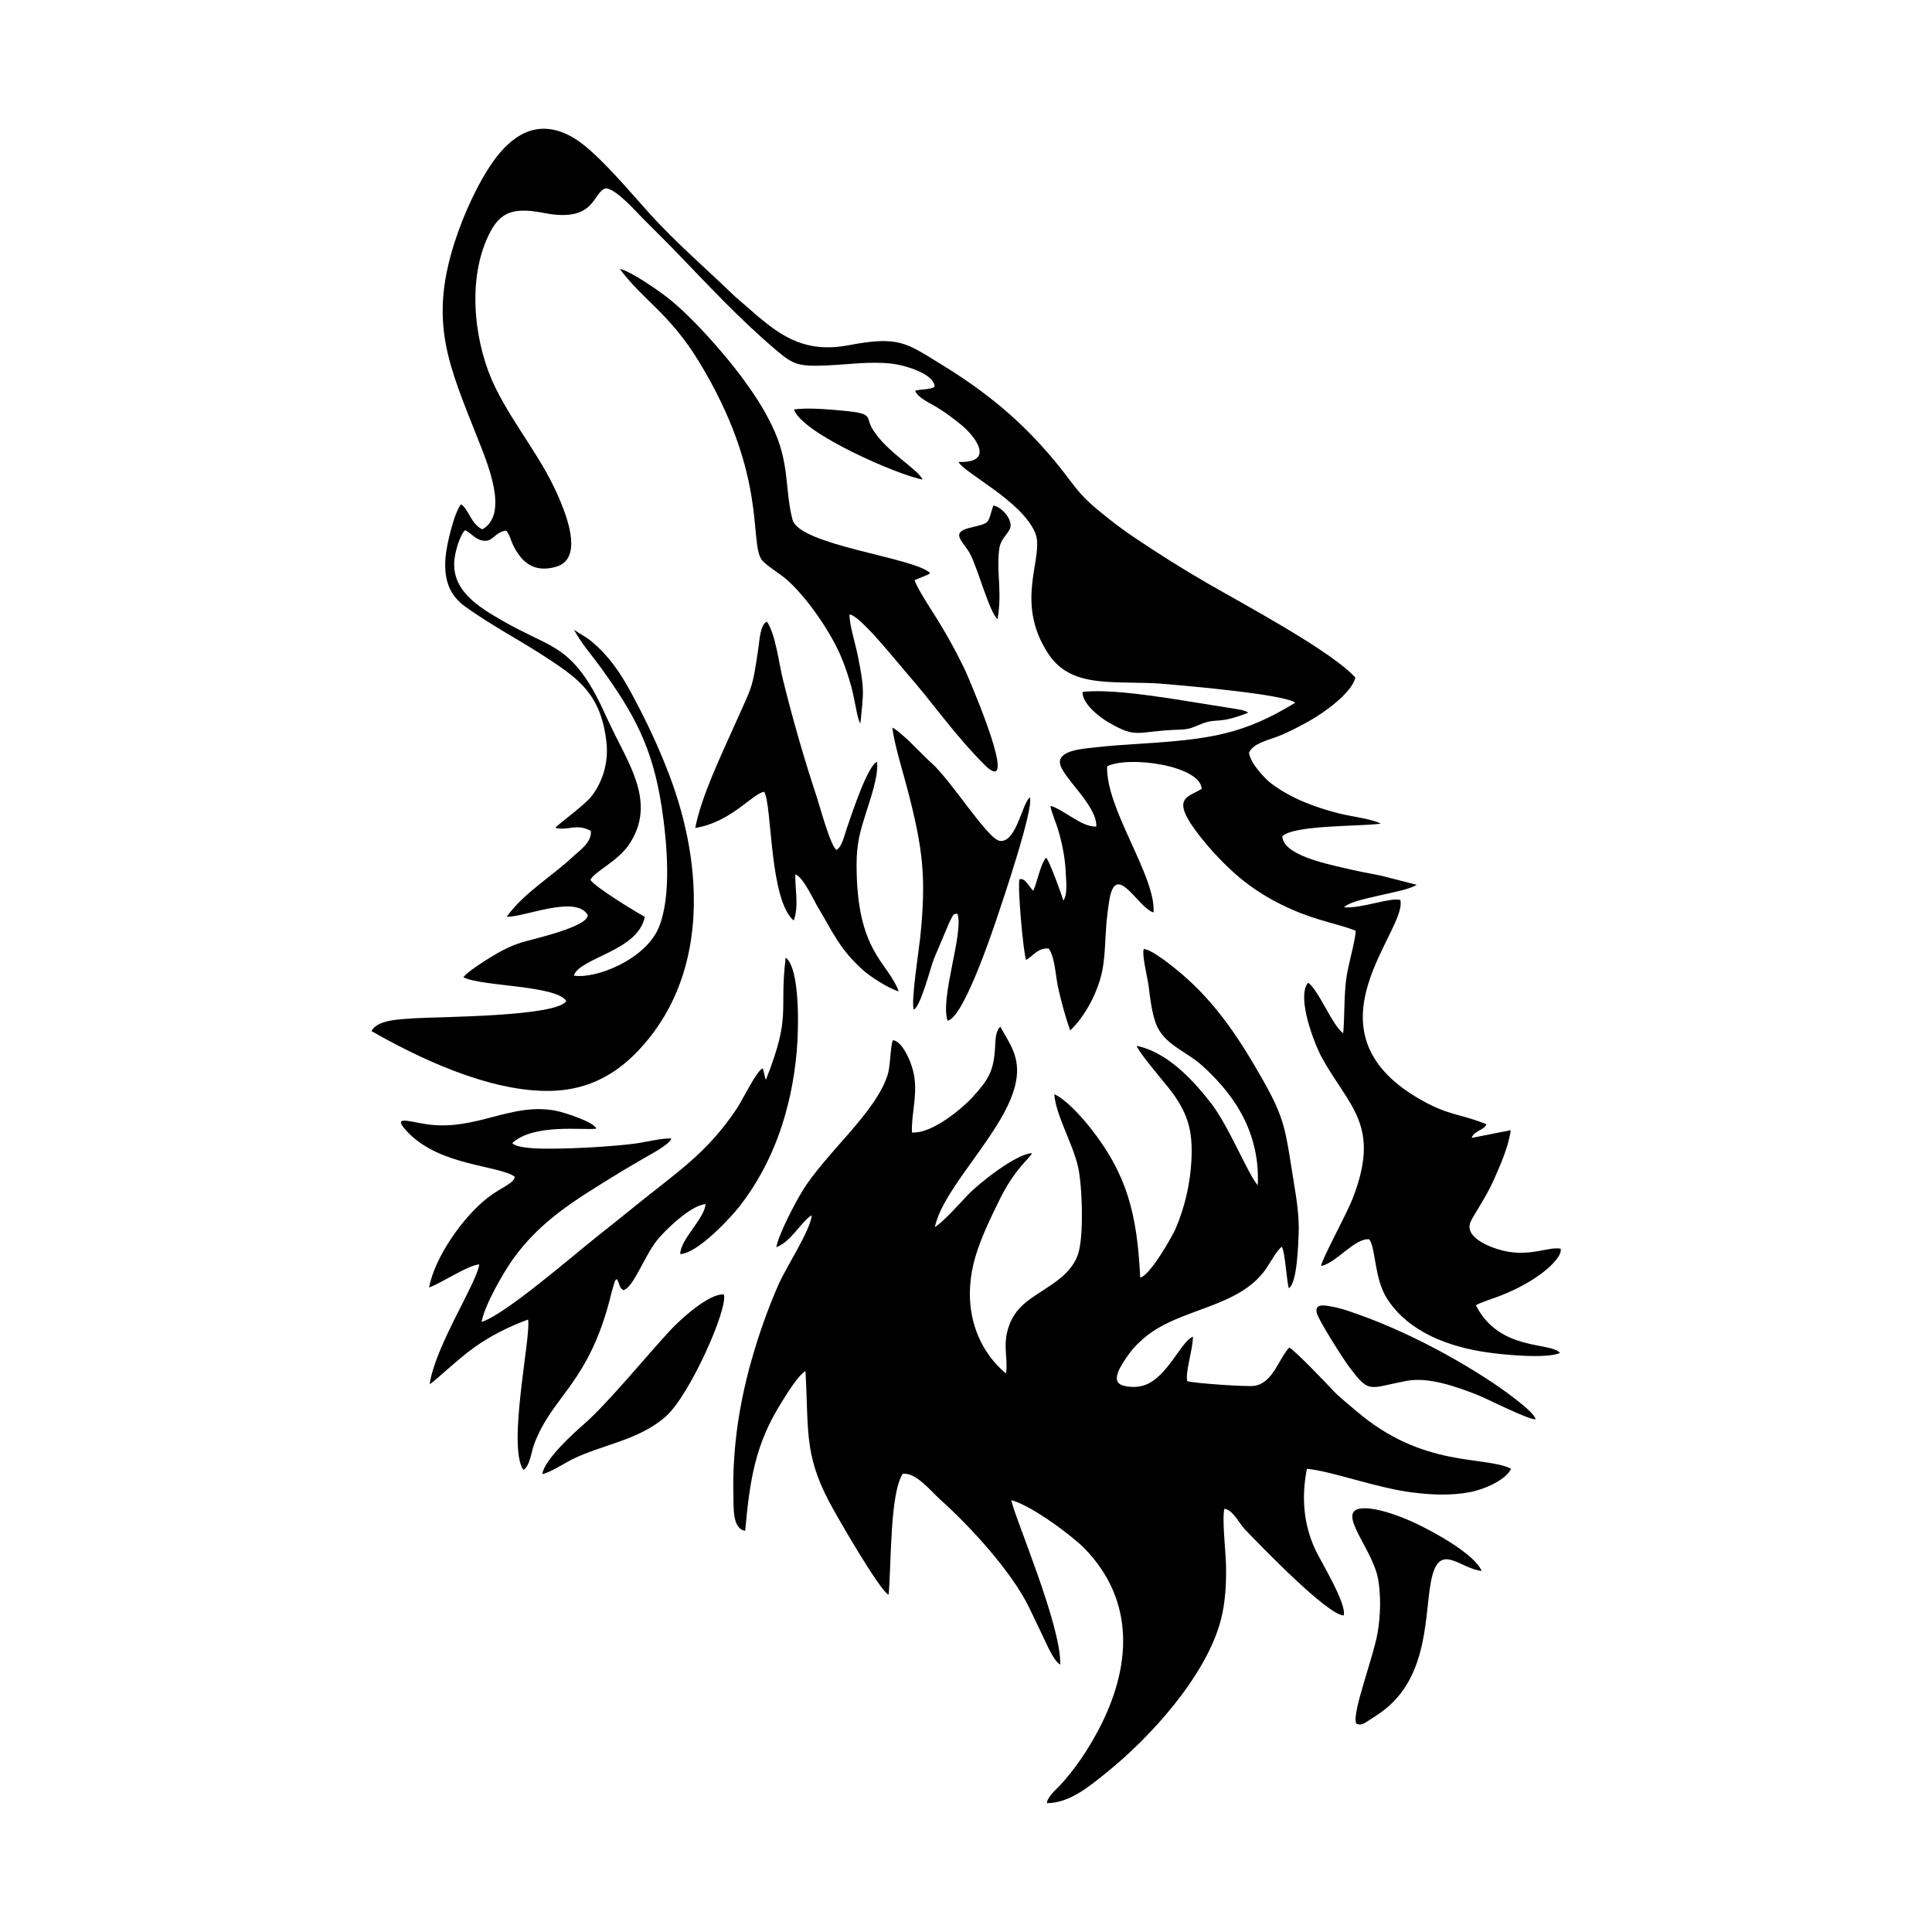 <svg width="1500" height="1500" viewBox="0 0 1500 1500" xmlns="http://www.w3.org/2000/svg">
  <!-- Original SVG transformed and centered -->
  <svg x="288.347" y="100.0" width="923.306" height="1300" viewBox="0 0 254.25 357.98">
         <path class="cls-1" d="M189.51,225.88c-2.08-2.32-6.19-12.68-10.03-17.6-3.23-4.13-8.88-10.78-15.86-12.22.53,1.65,6.63,8.56,7.87,10.35,2.99,4.31,4.17,7.69,3.83,14.18-.28,5.25-1.54,10.29-3.4,14.6-.67,1.54-5.45,10.02-7.55,10.41-.66-13.64-2.82-22.16-10.81-32.19-1.63-2.05-5.16-6.02-7.56-7,.38,4.67,3.95,10.45,5.1,15.59.89,3.98,1.27,14.98-.06,18.72-1.74,4.88-6.77,6.84-10.69,9.84-1.79,1.38-3.39,3.07-4.28,6.14-1.06,3.64.07,6.22-.39,9.41-6.11-5.06-9.77-14.11-6.5-25.12,1.21-4.06,3.33-8.39,5.09-11.97,3.27-6.68,6.45-8.88,6.97-10.01-3.36.1-11.36,6.44-13.69,8.89-1.98,2.08-5.01,5.54-7.09,6.93,1.89-8.83,15.18-20.63,17.3-30.86,1.16-5.59-1.48-8.57-3.29-12.01-1,.93-1.05,2.78-1.11,4.08-.25,5.39-1.4,7.2-4.82,10.98-1.82,2.01-8.47,7.88-12.97,7.56-.17-3.69,1.11-7.45.53-11.74-.38-2.84-2.43-7.68-4.56-7.99-.61.95-.53,5.36-1.15,7.35-2.53,8.16-13.34,16.85-18.27,24.94-1.48,2.43-4.92,8.86-5.56,11.98,3.29-1.24,5.46-5.71,7.61-6.84-.38,3.32-5.43,11.01-7.06,14.66-2.21,4.99-4.16,10.44-5.78,16.11-1.62,5.66-2.91,11.9-3.51,18.07-.34,3.44-.52,6.88-.43,10.4.08,3.24-.29,7.75,2.52,8.23,1-10.88,2.12-18.49,7.77-27.46,1.1-1.75,3.52-5.75,5.12-6.7.73,12.33-.36,17.58,5,27.82,1.53,2.93,10.83,19.09,12.78,20.01.6-6.36.23-21.57,3.01-25.85,2.79-.44,6.14,3.81,8.03,5.5,6.31,5.63,15.21,15.3,19.02,23.11,1.06,2.16,1.98,4.2,3.02,6.31.75,1.52,2.12,4.95,3.61,5.87.3-8.31-9.95-31.97-10.46-35.18,4.64,1.3,13.24,7.84,15.68,10.36,10.92,11.24,10.01,25.47,2.9,38.88-2.3,4.34-4.96,8.23-8.08,11.66-.85.93-2.77,2.49-2.9,3.89,4.93,0,9.23-3.72,12.62-6.43,9.6-7.68,21.49-20.87,24.59-32.77.94-3.62,1.19-7.77,1.09-11.77-.06-2.79-.89-9.98-.33-11.97,1.8.22,3.14,3.11,4.36,4.39,3.62,3.79,17.74,18.39,21.14,18.41.68-2.49-4.96-11.65-6.06-14.02-2.47-5.32-3.04-11-1.82-17.32,5.31.48,14.72,4.05,22.39,5.03,4.09.53,8.34.75,12.44-.04,3.51-.68,7.89-2.79,8.82-5.01-5.66-2.84-18.77-.02-33.16-12.4-1.6-1.38-3.67-3-4.95-4.39-1.53-1.66-8.09-8.49-9.31-9.13-2.34,2.59-3.45,7.45-7.33,8.19-1.49.28-13.32-.56-14.48-.99-.44-2.01,1.22-6.8,1.22-9.51-2.47.89-5.44,8.68-10.35,10.37-1.4.48-3.15.5-4.63.06-2.84-.83-.25-4.47.81-6.03,1.27-1.87,2.29-2.88,3.82-4.19,7.51-6.38,20.01-6.25,25.91-14.63.89-1.26,2.46-4.17,3.43-4.79.67.74,1.05,7.25,1.5,8.85,1.82-1.03,2.01-9.52,2.1-11.3.21-4.2-.53-8.29-1.17-12.29-1.65-10.21-1.74-12.54-6.3-20.64-4.99-8.84-10.06-16.62-17.56-22.99-1.26-1.07-6.18-5.19-8.07-5.3-.46,1.24.84,6.22,1.05,8.01.32,2.66.68,5.55,1.52,7.86,1.67,4.57,6.52,5.97,9.9,9.04,5.64,5.11,12.5,13.22,11.9,25.6"/>   <path class="cls-1" d="M23.7,85.62c-2.4-1.11-2.85-4.2-4.53-5.35-1.43,1.66-3.09,8.57-3.32,11.34-.44,5.27,1.17,8.32,4.16,10.5,5.64,4.1,12.23,7.48,18.17,11.44,6.23,4.15,10.95,7.54,12.07,17.58.52,4.64-.98,8.67-3.14,11.51-1.52,2-7.58,6.3-7.77,6.83,2.73.64,4.55-1.05,7.58.65.26,2.44-2.59,4.32-3.73,5.4-4.46,4.21-10.71,7.92-14.26,12.94,3.75.13,14.67-4.72,17.3-.42.42,2.52-12,5.26-13.99,5.87-2.48.76-4.72,1.94-6.69,3.17-1.68,1.04-4.91,3.07-5.89,4.3,3.7,2.01,19.72,1.67,22.01,5.07-1.89,3.4-27.65,3.39-32.35,3.71-3.5.24-8,.32-9.31,2.74,9.23,5.27,25.08,13.2,38.64,12.78,8.23-.25,13.89-4.01,17.86-8.04,15.68-15.9,14.66-39.79,7.19-59.45-2.45-6.45-5.09-11.94-8.2-17.69-2.35-4.33-4.78-7.84-8.36-10.84-1.35-1.13-2.46-1.6-3.82-2.56,1.48,2.82,3.89,5.54,5.74,8.1,7.01,9.75,11.05,16.89,13.02,29.91,1.13,7.45,2.16,19-.66,25.69-2.91,6.9-13.56,11.02-18.15,10.24,1.36-3.9,13.76-5.22,15.18-12.57-1.88-1.01-10.88-6.49-11.62-7.91.84-1.76,5.78-3.88,8.26-7.56,5.52-8.21.72-15.97-3.11-23.64-1.81-3.62-3.3-7.37-5.35-10.65-5.26-8.4-9.25-8.2-18.34-13.39-5.5-3.14-11.44-6.74-10.49-13.58.25-1.82,1.15-4.83,2.19-5.91,1.38.51,2.23,2.19,4.28,2.25,1.79.06,2.09-1.79,4.52-2.19.76.79.98,2.03,1.48,3.05,1.76,3.62,4.36,6.08,9.2,4.7,5.59-1.6,2.64-9.84,1.01-13.83-3.79-9.3-9.62-15.7-13.96-24.45-4.32-8.73-6.11-22.03-1.86-31.74,2.45-5.6,5.06-7.03,12.26-5.62,11.16,2.18,10.29-4.52,13.2-5.27,2.14.05,6.51,5.01,7.85,6.37,2.39,2.41,4.73,4.69,7.05,7.09,7.02,7.27,13.75,14.56,21.53,21.14,3.61,3.06,4.65,3.55,11.02,3.25,4.48-.21,9.07-.88,13.59-.38,3.18.36,9.21,2.26,9.27,4.96-1.11.67-2.8.45-4.18.84.51,1.47,3.2,2.65,4.72,3.58,1.95,1.19,3.33,2.28,4.96,3.57,2.86,2.25,7.81,8.32-.41,8.08,1.19,2.35,13.51,8.29,16.39,15.14,2.14,5.09-4.7,14.55,2.86,25.94,5.13,7.73,14.71,5.48,25.09,6.4,4.59.41,25.39,2.2,27.67,3.99-11.13,6.78-18.08,7.82-33.28,8.78-3.23.2-6.44.42-9.61.78-2.43.28-7.54.59-7.44,3.21.11,2.9,8.03,9.11,7.78,13.71-3.17.15-7.11-3.76-9.81-4.43.25,1.45,1.03,3.16,1.49,4.61.99,3.11,1.68,6.57,1.8,9.88.05,1.42.44,4.57-.54,5.76-.28-1.14-3.01-8.61-3.67-9.18-1.16,1.29-1.89,5.17-2.73,7.08-.61-.55-.65-.81-1.26-1.54-.35-.41-.65-.82-1.16-.92-.43-.08-.33-.03-.54.04-.48,1.15.84,16.06,1.42,17.21,1.49-.83,2.51-2.63,4.83-2.44,1.39,1.97,1.45,6.02,2.1,8.79.69,2.94,1.5,5.94,2.48,8.72,3.32-3.08,6.2-8.69,6.98-13.36.53-3.15.51-6.5.79-9.72.13-1.48.33-3,.56-4.48,1.36-9.03,6.1,1.36,9.5,2.34.53-7.75-10.22-22.08-9.93-31.24,4.65-2.33,19.91-.17,20.23,4.8-2.9,1.89-6.99,1.75-.42,10.1,1.43,1.81,2.48,3.02,4.09,4.71,4.64,4.87,9.25,8.22,15.85,11.1,5.45,2.37,9.89,3.02,13.39,4.44.03,1.84-1.67,7.49-2.02,10.33-.5,3.98-.31,7.71-.64,11.6-2.38-1.75-5.31-9.36-7.51-10.82-2.59,3.17,1.5,13.37,2.9,15.93,5.79,10.6,12.81,14.4,6.6,30.29-1.3,3.33-6.53,12.81-6.72,14.35,3.2-.6,7.25-6.05,10.29-5.71,1.41,1.78,1.05,8.41,3.82,12.7,4.59,7.11,13.06,10.3,21.57,11.5,3.52.5,12.45,1.37,15.39.11-1.79-2.42-12.95-.24-17.97-10.2.81-.56,4.14-1.61,5.27-2.06,3.61-1.44,7.02-3.24,9.86-5.62.72-.6,3.38-3.01,2.98-4.43-2.68-.47-6.47,1.8-12.21.45-2.99-.7-8.43-2.88-7.05-6.17.48-1.16,3.41-5.45,4.95-8.93,1.3-2.94,3.21-7.19,3.65-10.68l-8.39,1.66c.38-.84.82-1.09,1.62-1.58.66-.4,1.19-.54,1.59-1.34-5.87-2.38-8.2-1.75-14.82-5.69-24.76-14.73-2.03-35.78-3.61-42.26-2.16-.63-8.04,1.82-12.04,1.57,1.76-1.99,12.99-3.11,15.54-4.82l-7.63-1.96c-2.83-.52-5.37-1.04-8.18-1.7-4.02-.94-12.85-2.85-12.91-6.74,2.65-2.42,16.29-2.04,21.03-2.67-1.44-.91-6.52-1.6-8.59-2.11-5.39-1.33-10.76-3.35-14.99-6.62-1.14-.88-4.37-4.23-4.58-6.48,1-2.01,3.95-2.59,6.25-3.48,2.23-.87,4.34-2.01,6.44-3.16,3.28-1.79,9.23-6.06,10.05-9.36-4.87-5.56-24.01-15.78-31.55-20.14-5.62-3.25-10.66-6.44-15.9-9.97-2.64-1.77-5-3.61-7.44-5.62-2.78-2.29-4.06-3.71-6.34-6.73-7.92-10.53-16.19-17.72-27.25-24.49-7.52-4.6-9.03-6.19-19.86-4.13-9.19,1.75-14.3-1.95-19.28-6.07l-5.14-4.46c-6-5.83-12.36-11.25-18-17.47-4.29-4.73-11.42-13.36-16.27-16.27-7.98-4.8-13.62-.15-17.23,4.89-3.28,4.59-6.41,11.38-8.37,17.53-5.46,17.17-1.16,26.19,5.03,41.89,2.03,5.15,6.7,16.06.98,19.3"/>   <path class="cls-1" d="M84.37,203.31c-.06-.06-.12-.25-.14-.21l-.53-2.24c-1.32.42-4.19,6.51-5.55,8.57-6.44,9.67-12.8,13.6-21.93,21.01-2.61,2.12-5.23,4.23-7.85,6.29-5.09,4-19.69,16.75-24.81,18.36.7-3.82,4.82-10.76,6.64-13.33,5.94-8.35,13.41-12.76,21.96-18.05,2.15-1.33,4.1-2.44,6.19-3.67,1.4-.83,5.44-2.9,5.77-4.16-1.81-.18-5.86.86-8.06,1.12-5.03.6-12.6,1.05-17.7,1.04-1.39,0-7.11.09-8.25-1.19,4.64-4.24,15.04-2.71,17.97-3.08-.3-1.33-6.51-3.39-8.45-3.79-9.66-2.01-17.25,4.42-27.91,2.83-3.78-.56-7.69-2.1-3.76,1.9,6.97,7.09,19.41,6.89,22.7,9.34-.16,1.45-2.91,2.22-5.88,4.55-5.21,4.07-11.23,12.63-12.45,19.12,2.76-.98,8.16-4.71,10.73-4.94-.45,3.86-9.48,17.58-10.6,25.64,1.75-1.22,5.88-5.28,9.56-7.91,3.33-2.38,7.26-4.39,11.48-5.94.69,3.63-4.51,27.04-1.01,32.15,1.35-.72,1.72-3.85,2.22-5.24,3.86-10.74,11.95-13.08,16.64-32.71l.66-2.28c.39-.69.08-.28.49-.55.69,1.18.32,1.59,1.33,2.35,2.12-.39,4.36-6.97,7.21-10.63,1.43-1.83,7.1-7.5,10.4-7.76-.23,3.15-5.37,7.48-5.41,10.68,3.82-.19,10.89-7.93,12.61-10.12,7.34-9.34,11.22-20.93,12.3-33.27.42-4.75.74-17.65-2.37-20.01-1.43,11.85,1.31,12.13-4.22,26.12"/>   <path class="cls-1" d="M104.55,127.09c.69-6.75.92-7.24-.62-14.73-.48-2.35-1.74-6.37-1.71-8.51,2.05-.07,10.29,10.32,12.03,12.29,5.84,6.63,10.3,13.33,17.03,20.03.32.32.76.7,1.21.96,5.12,3-5.26-20.79-5.65-21.59-1.7-3.51-3.29-6.4-5.15-9.52-1.11-1.86-5.15-7.89-5.55-9.53l2.85-1.17c.4-.25.22-.12.44-.37-3.48-3.32-28.02-5.91-29.41-11.42-1.75-6.93-.45-12.09-4.49-20.3-1.89-3.84-3.95-6.88-6.26-10.01-3.79-5.13-10.79-13.11-15.95-17.12-1.78-1.38-7.7-5.59-10.21-6.16,4.77,6.55,10.62,9.46,16.98,19.93,14.61,24.06,10.69,38.13,13.29,42.18.71,1.1,3.86,3.01,5.19,4.14,4.22,3.58,9.38,11,11.69,16.31,1.01,2.31,1.71,4.48,2.39,6.96.75,2.75,1.2,6.65,1.86,7.62"/>   <path class="cls-1" d="M69.24,149.48c7.7-1.26,12.2-7.33,14.73-7.74,1.74,2.76,1.04,23,6.32,27.54,1.14-3.05.27-6.62.34-9.88,1.63.46,3.99,5.62,4.83,7.02,3.43,5.73,4.67,9.02,9.84,13.62,1.27,1.13,5.32,3.81,7.44,4.37-2.3-6.29-9.01-8.32-9.01-27.03,0-4.72.79-7.26,2.05-11.24.82-2.6,2.71-7.95,2.32-10.79-1.98.71-5.4,11.14-6.43,14.13-.58,1.69-1.1,4.13-2.24,4.68-1.27-.77-3.61-9.51-4.26-11.46-2.72-8.19-5.07-16.44-7.16-24.84-.92-3.7-1.6-9.9-3.46-12.49-1.4.61-1.56,3.91-1.78,5.41-1.38,9.49-1.31,8.09-5.31,17.14-2.63,5.94-6.92,14.79-8.22,21.55"/>   <path class="cls-1" d="M115.97,188.31c1.47-.72,3.49-8.69,4.23-10.69l3.33-7.88c1-2,.85-1.85,1.77-1.92,1.4,4.02-3.76,17.97-2.12,22.86,3.34-.52,9.4-18.53,10.62-22.14,1.1-3.28,7.92-23.42,6.97-25.6-1.66,1.32-2.88,9.65-6.36,9.31-2.63-.26-10.34-12.85-14.73-16.72-1.8-1.59-6.42-6.66-8.32-7.51.55,4.06,2.35,9.65,3.4,13.75,3.14,12.21,3.9,18.3,2.58,31.09-.27,2.64-2.03,13.82-1.38,15.45"/>   <path class="cls-1" d="M210.55,340.95c.98.53,1.71-.02,2.86-.77.86-.55,1.61-1.04,2.4-1.6,10.88-7.72,9.16-22.28,11.01-29.27,1.83-6.9,5.98-1.48,10.55-.99-1.48-3.51-9.77-8.14-14.31-10.27-2.41-1.13-6.37-2.66-9.26-3.02-9.43-1.17.24,7.94,1.45,15.13.61,3.62.49,7.64-.1,11.23-.9,5.42-5.6,17.37-4.6,19.55"/>   <path class="cls-1" d="M36.54,287.62c1.82-.39,4.69-2.32,6.46-3.19,6.5-3.18,14.12-4.01,19.94-9.13,5.1-4.5,13.3-22.95,12.43-26.08-3.2-.33-9.51,5.55-11.43,7.61-4.64,4.97-13.59,15.89-18.53,20.14-1.81,1.56-8.49,7.57-8.87,10.65"/>   <path class="cls-1" d="M248.9,275.92c-.12-1.62-7.69-6.88-9.68-8.18-9.25-6.05-19.93-11.54-30.56-15.07-1.14-.38-2.32-.69-3.57-.91-1.53-.27-3.32-.54-3,1.27.3,1.64,5.91,10.26,6.79,11.44,4.53,6.07,4.2,4.8,12.34,3.23,4.87-.94,10.9,1.32,14.91,2.85,2.43.93,11.03,5.4,12.76,5.36"/>   <path class="cls-1" d="M187.49,124.84c-.81-.64-2.83-.81-3.87-1l-13.15-2.1c-5.28-.75-13-1.92-18.44-1.35-.05,2.57,3.68,5.42,5.58,6.52,6.27,3.64,5.9,1.83,15.15,1.55,2.46-.08,2.89-.55,4.78-1.26,3.58-1.34,3.26.23,9.94-2.37"/>   <path class="cls-1" d="M90.35,60c1.69,5.17,22.49,14.13,27.5,14.99-1.06-2.28-7.61-5.81-10.67-10.72-1.72-2.76.58-3.38-6.66-4.03-2.98-.27-7.26-.65-10.17-.24"/>   <path class="cls-1" d="M133.85,104.85c1.06-5.62-.24-9.95.36-14.88.33-2.73,2.42-3.55,2.45-5.14.04-1.83-2.14-4.06-3.69-4.29-1.36,3.98-.36,3.63-5.05,4.77-4.29,1.04-1.39,2.94,0,5.42,1.64,2.93,4.16,12.52,5.93,14.11"/>   <path class="cls-1" d="M34.92,2.14c-1.34,1.36,3.5,15.72,7.34,10.55,2.03-2.74,1.08-8.11-3.31-10.05-1.01-.45-3.17-1.37-4.03-.49"/> 
  </svg>
</svg>